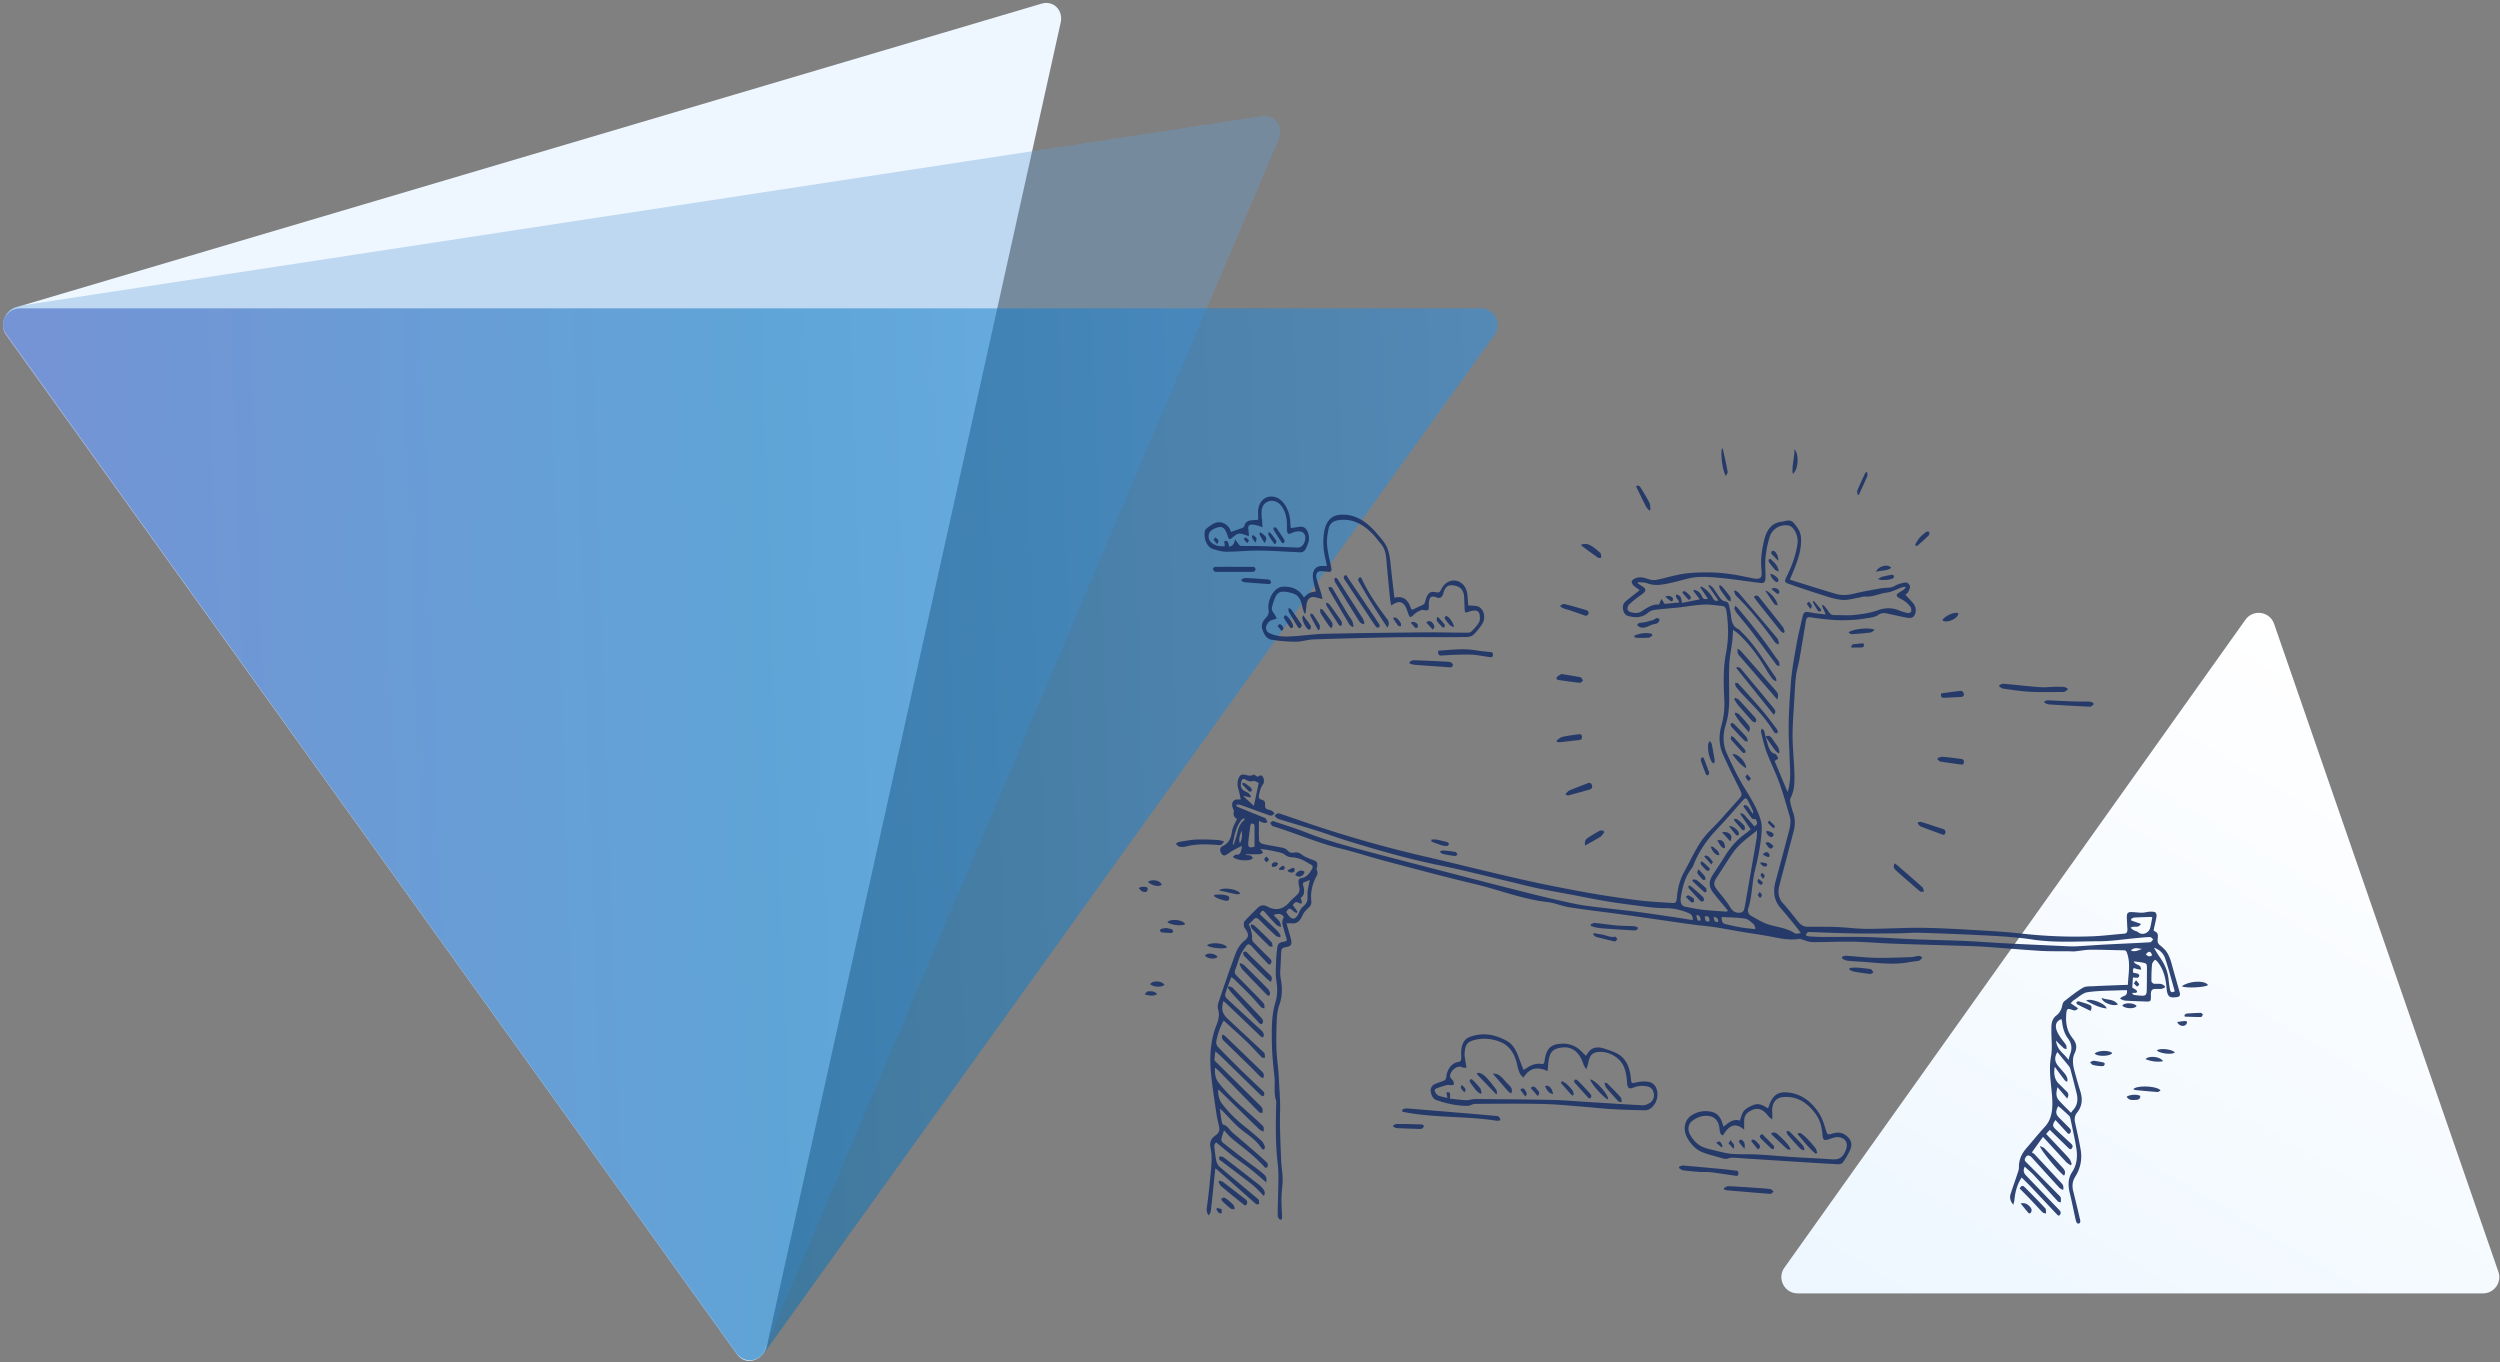 <svg width="701" height="382" fill="none" xmlns="http://www.w3.org/2000/svg"><rect width="100%" height="100%" fill="#808080" stroke="none"/><path d="M215.027 377.442c-.913 4.112-5.955 5.605-8.228 2.436L1.686 93.875c-1.91-2.662-.372-6.764 2.897-7.733L292.091 1.015c3.27-.968 6.098 1.841 5.331 5.296l-82.395 371.131Z" fill="#EEF7FF"/><path d="M214.434 378.359c-1.47 3.462-6.037 4.159-8.124 1.241L1.7 93.405c-2.04-2.855-.169-7.046 3.389-7.59l348.767-53.249c3.558-.543 6.174 2.963 4.736 6.349L214.434 378.359Z" fill="#649ED8" fill-opacity=".35"/><path d="M214.217 379.465c-1.874 2.613-5.758 2.613-7.632 0L1.748 93.908c-2.232-3.11-.01-7.445 3.816-7.445h409.674c3.827 0 6.048 4.334 3.816 7.445L214.217 379.465Z" fill="url(#a)" fill-opacity=".5"/><path d="M700.548 356.612c1.025 2.962-1.174 6.05-4.308 6.05H504.055c-3.705 0-5.862-4.183-3.715-7.201l129.289-181.705c2.148-3.019 6.81-2.35 8.022 1.152l62.897 181.704Z" fill="url(#b)"/><g opacity=".9" fill="#1B3266"><path d="M459.784 165.469c-.639-.467-1.227-.822-1.743-1.304-.25-.233-.505-.704-.5-1.064.003-.268.385-.627.655-.772 1.218-.659 2.434-.505 3.692-.042.801.295 1.703.47 2.515.314 2.591-.499 5.146-1.359 7.746-1.732 2.469-.358 4.977-.385 7.465-.36 2.035.021 4.073.254 6.099.54 1.967.279 3.918.746 5.877 1.13.053.011.107.025.16.031 2.07.256 2.379-.106 2.141-2.679-.258-2.804.144-5.469.793-8.138.778-3.196 2.404-4.86 4.962-5.113.267-.027.53-.106.793-.164.929-.208 1.799-.366 2.614.625 1.002 1.215 1.917 2.413 1.97 4.324.088 3.163-.887 5.92-1.964 8.638-.35.887-.742 1.747-1.195 2.808.937.308 1.801.603 2.669.871 3.382 1.047 6.762 2.106 10.151 3.117 1.668.499 3.335.397 5.028-.01 2.502-.6 5.027-1.053 7.55-1.502 1.023-.182 2.073-.112 3.093-.307.594-.114 1.141-.59 1.732-.787.789-.264 1.601-.542 2.406-.553.368-.004.954.538 1.054.978.101.451-.207 1.132-.452 1.612-.192.374-.563.594-.826.854.732.787 1.444 1.504 2.112 2.283.663.774.98 1.755.676 2.895-.256.968-.965 1.46-2.083 1.277-1.806-.295-3.597-.739-5.395-1.119-.981-.208-1.858-.43-2.902.295-1.034.718-2.367.785-3.585.99a35.706 35.706 0 0 1-4.306.455c-1.557.073-3.121.092-4.675-.027a83.487 83.487 0 0 1-6.486-.747c-.754-.117-1.102.126-1.256 1.053-.594 3.603-1.184 7.207-1.818 10.798-.273 1.541-.762 3.028-.951 4.58-.253 2.073-.332 4.185-.452 6.283-.197 3.443-.5 6.887-.508 10.333-.008 3.24.344 6.48.473 9.725.109 2.758.229 5.535-1.075 8.009-.157.294-.089.876 0 1.279.208.926.45 1.848.76 2.727.639 1.809.581 3.593.089 5.436-1.317 4.924-2.594 9.865-3.906 14.792-.526 1.982-.389 3.664.935 5.137 1.522 1.694 2.956 3.524 4.397 5.335.744.935 1.609 1.292 2.621 1.294 2.742.002 5.484-.027 8.224.077 2.789.106 5.574.515 8.36.511 5.236-.004 10.475-.359 15.711-.291 5.529.075 11.057.432 16.582.748 3.754.214 7.509.472 11.252.885 6.484.719 12.978.978 19.48.748 3.03-.108 6.055-.503 9.084-.744.689-.054.955-.476.899-1.333a111.01 111.01 0 0 1-.157-3.004c-.053-1.381.186-1.734 1.283-1.719.993.012 1.983.184 2.974.176.717-.006 1.43-.241 2.148-.284.525-.032 1.077-.013 1.569.18.195.077.41.725.361 1.049-.167 1.111-.451 2.196-.687 3.29-.055.258-.097.519-.141.762 1.225.74 1.279.81 1.133 2.468-.063.708.094 1.196.554 1.574.452.372.899.756 1.32 1.18 1.034 1.038 1.593 2.478 2.022 4.031.736 2.663 1.494 5.316 2.251 7.968.25.878.076 1.294-.64 1.431-.133.025-.268.033-.402.048-1.969.23-2.414-.262-2.632-2.8-.229-2.675-.909-5.11-2.434-7.041-.229-.291-.705-.721-.813-.623-.344.311-.756.81-.802 1.292-.15 1.537-.179 3.099-.17 4.65 0 .256.412.685.664.727.661.106 1.347-.025 2.01.075.383.058.741.382 1.111.586l-.05.446c-.336.123-.669.318-1.009.351-.587.058-1.183-.017-1.774.021-.827.05-1.136.519-1.11 1.593.047 1.902-.003 1.979-1.436 1.929-1.933-.068-3.867-.128-5.799-.253-.442-.029-.874-.297-1.397-.486.573-1.138 2.13-.357 1.932-2.424-.483 0-1.028-.021-1.572.004-3.168.144-6.354.09-9.493.549-1.345.197-2.603 1.458-3.886 2.272-.297.189-.535.534-.824.829l2.061 1.4c-.617.803-1.125.635-1.645.448-1.376-.496-1.589-.349-1.694 1.531-.118 2.123.197 4.125 1.35 5.778.144.206.276.426.431.617.999 1.238 1.454 2.447.583 4.26-.734 1.531-.465 3.359-.013 5.031.512 1.888 1.034 3.773 1.62 5.626.72 2.27.479 4.258-.904 5.963-.679.839-.803 1.772-.548 2.919.553 2.482 1.11 4.968 1.547 7.485.489 2.81-.138 5.365-1.51 7.562-.817 1.309-.947 2.613-.557 4.148a384.83 384.83 0 0 1 1.762 7.307c.138.59.472 1.448-.195 1.674-.618.212-.821-.658-.967-1.325-.535-2.447-1.024-4.912-1.61-7.34-.512-2.123-.463-4.036.72-5.816 1.258-1.896 1.531-4.204 1.155-6.548-.455-2.829-1.1-5.611-1.675-8.406-.052-.254-.148-.553-.3-.698-.805-.777-1.632-1.516-2.458-2.256-.216-.193-.46-.34-.689-.506-.778 1.605-.692 2.259.407 3.358a786.1 786.1 0 0 1 2.73 2.746c.368.37.657.802.271 1.385-.392.596-.715.127-1.02-.201-1.045-1.13-2.085-2.268-3.127-3.404-.899 1.333-.896 1.703.114 2.666 1.359 1.296 2.744 2.547 4.114 3.824.374.349.838.727.4 1.402-.374.58-.771.187-1.121-.153-1.692-1.648-3.38-3.299-5.105-4.981l-1.026 1.144c1.409 1.487 2.777 2.923 4.138 4.372.827.881 1.667 1.747 2.446 2.696.282.343.404.906.599 1.367a59.9 59.9 0 0 0-.296.37c-.434-.318-.915-.561-1.294-.964-2.046-2.185-4.065-4.412-6.095-6.622-.102-.11-.21-.207-.386-.382l-3.102 4.337c.275.189.54.305.741.519 2.442 2.603 4.877 5.214 7.306 7.835.466.502 1.023.974.704 2.197-.37-.22-.782-.342-1.069-.656-2.566-2.787-5.109-5.608-7.662-8.414-.725-.795-1.359-.812-1.809-.048-.273.463-.331.81.132 1.269 3.082 3.06 6.134 6.173 9.191 9.274.209.212.484.443.553.733.097.403.026.871.028 1.309-.276-.089-.623-.071-.82-.283-2.224-2.399-4.407-4.858-6.638-7.246-.84-.9-1.773-1.652-2.672-2.478-.518 1.053-.245 1.809.358 2.44 2.65 2.767 5.306 5.523 7.959 8.281.418.434.84.862 1.256 1.301.342.361.726.774.371 1.375-.39.66-.75.151-1.081-.2-2.321-2.465-4.635-4.939-6.964-7.392-.889-.937-1.809-1.821-2.75-2.767-1.241 1.861-1.817 3.966-2.03 6.277-.04.432-.19.846-.311 1.357-.814-.906-1.094-2.003-.775-2.987.641-1.973 1.333-3.917 1.985-5.884.165-.499.368-1.041.362-1.56-.031-2.275.816-3.94 2.067-5.386 1.757-2.031 3.458-4.15 5.261-6.113 1.593-1.732 2.048-4.021 2.048-6.482 0-1.886-.252-3.776-.431-5.658-.244-2.554-.408-5.03.071-7.651.395-2.158.079-4.528.085-6.805.002-.691-.03-1.393.055-2.071.134-1.073.596-1.904 1.335-2.469.897-.688 1.47-1.662 1.699-3.006.066-.39.315-.841.581-1.044 1.679-1.286 3.336-2.646 5.103-3.695.826-.49 1.878-.416 2.834-.463 3.245-.165 6.492-.27 9.846-.401.117-3.027.808-5.98-.244-8.907-.179-.498-.341-.76-.802-.766-3.137-.042-6.275-.183-9.412-.16-1.497.01-2.992.32-4.489.463-.451.044-.906-.016-1.358-.023-2.764-.037-5.532.036-8.29-.13-5.041-.302-10.076-.767-15.116-1.118-2.225-.156-4.456-.214-6.684-.287-6.632-.213-13.263-.388-19.894-.629-3.623-.133-7.241-.469-10.864-.532-3.786-.064-7.575.148-11.362.113-.991-.009-1.979-.486-2.967-.752-.18-.048-.364-.196-.534-.166-2.504.432-4.964.014-7.438-.493-2.858-.585-5.743-.951-8.614-1.435-2.55-.428-5.095-.928-7.648-1.313-2.13-.322-4.275-.492-6.408-.781-3.175-.427-6.346-.897-9.517-1.352-3.626-.519-7.249-1.059-10.877-1.555-4.691-.642-9.394-1.18-14.077-1.907-2.093-.326-4.136-1.24-6.229-1.481-6.972-.802-13.653-3.469-20.496-5.089-8.422-1.996-16.804-4.27-25.194-6.486-4.117-1.086-8.192-2.445-12.32-3.444-6.302-1.524-12.358-4.233-18.581-6.133-.207-.063-.444-.106-.6-.268-.204-.208-.339-.526-.504-.796.241-.16.476-.338.726-.471.086-.046.212.016.313.052 3.025 1.036 6.078 1.954 9.067 3.136 5.845 2.314 11.821 3.888 17.795 5.477 7.312 1.946 14.634 3.836 21.954 5.726 7.9 2.042 15.798 4.09 23.705 6.067a299.883 299.883 0 0 0 12.179 2.79c2.274.469 4.579.706 6.872.988 3.42.424 6.846.756 10.262 1.203 3.521.459 7.035.999 10.551 1.516 1.491.22 2.979.474 4.47.704.204.032.41.027.659.042-.05-1.01-.357-1.541-1.081-1.851-2.174-.928-4.34-1.452-6.678-1.443-3.18.012-6.365-.538-9.541-.927a156.448 156.448 0 0 1-7.674-1.134c-3.053-.527-6.097-1.152-9.145-1.73-3.207-.606-6.421-1.15-9.62-1.825-2.747-.58-5.474-1.319-8.213-1.963-6.293-1.483-12.571-3.114-18.891-4.391-8.896-1.799-17.669-4.322-26.416-7.027-2.73-.843-5.429-1.863-8.156-2.72-3.586-1.128-7.189-2.163-10.779-3.282-.393-.123-.732-.536-1.128-.837.556-.92 1.153-.8 1.722-.609 2.821.954 5.634 1.953 8.455 2.902a342.677 342.677 0 0 0 31.994 9.062c8.934 2.069 17.842 4.322 26.78 6.349 5.91 1.34 11.844 2.518 17.786 3.6 4.937.899 9.893 1.638 14.853 2.28 3.307.428 6.635.586 9.956.8.984.064 1.181-.241 1.278-1.475.21-2.662.855-5.107 2.072-7.303 1.588-2.866 2.984-5.944 4.771-8.586 1.444-2.137 3.353-3.751 5.041-5.62 1.935-2.142 3.857-4.3 5.774-6.466.667-.754.604-1.124.013-2.316-1.612-3.265-3.244-6.518-4.741-9.868-1.125-2.515-1.228-5.278-.467-8.011.68-2.438.97-4.856.833-7.492-.227-4.339-.342-8.744.492-13.008.769-3.926.686-7.789.11-11.704-.131-.885-.502-1.362-1.173-1.425-1.712-.162-3.433-.48-5.14-.392-2.461.124-4.912.573-7.37.841-2.084.226-4.175.349-6.257.613-.665.083-1.402.286-1.941.751-1.809 1.564-3.741 1.517-5.728.975-.771-.21-1.25-.945-1.402-1.94-.139-.912.181-1.66.747-2.148.981-.843 2.006-1.601 3.01-2.397.292-.23.579-.467.937-.758l.007.004Zm35.279 41.079c.09.324.173.653.271.972.504 1.643.775 3.533 2.494 3.893.096.02.204.118.264.222.197.347.373.712.557 1.07-.287.18-.575.359-.862.544-.043.027-.076.081-.161.174 1.205 2.898 2.417 5.808 3.629 8.718.664-2.277.812-4.483.68-6.74-.126-2.138-.146-4.283-.268-6.42-.338-5.922.059-11.817.513-17.688.274-3.544.944-7.046 1.549-10.533.425-2.451 1.035-4.848 1.574-7.265.439-1.965.673-2.081 2.24-1.778 1.418.274 2.856.386 4.408.588l-1.082-2.484c.08-.081.161-.162.24-.244.2.181.421.333.596.547.406.502.813 1.011 1.179 1.562.4.602.868.814 1.485.801 1.882-.043 3.773.146 5.642-.06 2.178-.239 4.393-.536 6.486-1.292 2.03-.735 3.932-.791 5.909-.012.817.322 1.65.606 2.492.783.313.066.823-.098.967-.384.145-.289.071-1.01-.126-1.284a7.455 7.455 0 0 0-1.551-1.579c-.62-.469-1.327-.745-1.966-1.175-.497-.335-.495-.796.007-1.145.494-.344 1.021-.61 1.515-.955.21-.147.371-.409.722-.808-.427 0-.585-.033-.733.004-1.564.403-2.979 1.379-4.628 1.573-2.063.238-4.048 1.32-6.183 1.115-.521-.05-1.057.201-1.588.286-1.56.254-3.132.769-4.68.665-1.772-.118-3.539-.698-5.279-1.24a285.621 285.621 0 0 1-9.863-3.29c-1.162-.409-1.186-.689-.539-2.027.085-.177.171-.351.255-.528 1.301-2.683 2.324-5.522 2.797-8.646.316-2.096-.92-4.773-2.441-5.112a4.657 4.657 0 0 0-5.411 3.315 29.021 29.021 0 0 0-1.116 5.571c-.179 1.761-.007 3.578-.004 5.373.002 1.485-.288 1.954-1.416 1.826-3.441-.397-6.87-.97-10.314-1.315-2.534-.256-5.093-.511-7.619-.303-2.304.189-4.574 1.044-6.868 1.53-2.319.491-4.632 1.091-6.996.165-.799-.314-1.696-.208-2.548-.293-.02.12-.041.239-.06.359.513.326 1.031.633 1.536.978.748.511.798 1.057.099 1.683-.57.509-1.217.874-1.811 1.343-.799.632-1.61 1.251-2.35 1.988-.24.239-.385.848-.351 1.257.022.274.409.625.679.718 1.136.391 2.322.503 3.381-.222 1.556-1.065 3.108-2.015 4.791-1.815l.638-1.618.928 1.408 4.097-.39c-.227-.877-1.099-1.193-.915-2.246 1.206.281 1.39.542 1.677 2.372l5.019-1.009-1.853-2.366c.068-.1.136-.197.203-.297.917.16 1.742.7 2.181 1.749.434 1.036 1.032.904 1.749.769-.721-1.058-1.443-2.113-2.164-3.17l.223-.301c1.326.7 2.499 1.826 3.314 3.286.473.849.807.833 1.54.662l-2.779-4.085.184-.306c.365.279.796.474 1.083.85.732.959 1.363 2.052 2.114 2.987.331.413.836.745 1.288.808.614.085.949.419 1.094 1.121.208.997.447 1.996.555 3.014.176 1.668.62 2.989 1.977 3.585.413.181.747.66 1.113 1.009 3.639 3.486 6.312 8.173 9.33 12.431.176.249.226.648.334.979l-.158.245c-.305-.185-.678-.283-.901-.572-.605-.783-1.192-1.601-1.704-2.486-2.266-3.907-4.864-7.379-7.935-10.246-.45-.421-.962-.735-1.49-1.132-.087 1.29-.113 2.327-.235 3.342-.258 2.142-.726 4.262-.818 6.412-.139 3.205-.031 6.428-.025 9.644.005 2.504-.25 4.939-.979 7.294-.838 2.7-.839 5.463.311 7.982 1.411 3.091 2.865 6.181 4.559 9.014 1.837 3.072 3.835 5.98 4.926 9.652.256.862.355 1.882.301 2.806-.222 3.87-.962 7.6-1.889 11.291-.872 3.468-.751 7.24-1.874 10.661-.276.839.045 1.683.723 2.065 1.441.81 2.869 1.717 4.372 2.278 2.609.974 5.406.995 7.901 2.646.465.308 1.178-.008 1.775-.037-1.916-2.542-3.796-4.806-5.718-7.01-1.804-2.069-2.198-4.526-1.423-7.405 1.264-4.689 2.509-9.388 3.758-14.084.372-1.393.638-2.839.222-4.26-.935-3.19-1.835-6.409-2.952-9.496-1.062-2.935-2.456-5.67-3.56-8.584-.662-1.747-1.067-3.66-1.536-5.519-.07-.276.142-.673.222-1.013.212.211.504.367.615.644.205.513.304 1.098.447 1.653l-.008-.013Zm-3.529 21.674c0-.276.076-.604-.013-.818a28.867 28.867 0 0 0-1.035-2.206c-.902-1.747-.982-1.718-2.222-.301-2.148 2.455-4.281 4.935-6.505 7.271-2.776 2.916-5.234 6.144-6.868 10.304-.168.426-.383.848-.646 1.178-1.688 2.127-2.413 4.858-2.906 7.712-.294 1.701.117 2.652 1.179 2.873 1.614.334 3.233.664 4.86.851 2.215.256 4.441.384 6.663.538.173.013.357-.203.476-.278-1.451-1.764-2.865-3.407-4.207-5.141-1.167-1.508-1.196-3.074-.154-4.721 1.137-1.797 2.353-3.51 3.457-5.336 1.575-2.604 3.457-4.713 5.694-6.314.534-.382 1.041-.827 1.588-1.265l-3.015-4.443c1.107-.222 1.554.819 2.179 1.448.663.667 1.26 1.442 1.88 2.164.921-.749.926-.776.405-2.01-.418-.096-.901-.017-1.117-.287-.842-1.063-1.602-2.239-2.392-3.373l.249-.316c1.249-.016 1.562 1.485 2.45 2.472v-.002Zm1.146 4.623c-2.344 1.953-4.705 3.455-6.501 5.914-1.633 2.235-3.076 4.698-4.636 7.022-1.161 1.728-1.172 2.299.072 3.907 1.174 1.516 2.468 2.918 3.468 4.605.735 1.236 1.513 1.686 2.637 1.645.783-.027 1.282-.382 1.45-1.398.061-.37.15-.733.214-1.103 1.064-6.117 2.134-12.234 3.178-18.357.109-.648.074-1.335.118-2.237v.002Zm13.715 29.486c.313.081.617.216.925.232 1.314.075 2.629.154 3.944.16 4.084.019 8.169-.081 12.252.027 4.456.119 8.908.453 13.364.632 4.643.187 9.287.255 13.93.455 3.755.162 7.506.465 11.261.658 5.418.28 10.838.523 16.258.773 1.231.056 2.465.141 3.693.085 2.758-.127 5.513-.36 8.271-.505 4.206-.22 8.415-.388 12.618-.638.297-.016.575-.531.862-.814-.3-.226-.6-.65-.897-.646-1.18.015-2.358.156-3.536.262-3.587.32-7.175.897-10.764.914-6.25.029-12.505.465-18.754-.49-4.073-.623-8.187-.875-12.289-1.101-6.358-.351-12.721-.578-19.085-.781-2.086-.067-4.176.133-6.264.154-3.944.037-7.89.091-11.833.029-4.321-.067-8.643-.252-12.963-.401-.534-.019-.883.193-.99.997l-.003-.002Zm69.771 36.809c-.407 2.033.018 3.657 1.109 4.716.75.727 1.481 1.488 2.233 2.213.513.494.642 1.044.128 1.958l-2.716-3.178c-.454 1.639-.415 2.75.345 3.623 1.093 1.256 2.287 2.365 3.455 3.555.22-.303.347-.533.512-.702 1.225-1.258 1.52-2.878 1.066-4.735a347.943 347.943 0 0 0-1.801-6.962c-.074-.277-.253-.528-.421-.738-.636-.795-1.288-1.568-1.93-2.351-.419-.513-.836-1.032-1.262-1.558-.865 1.479-.795 2.636.195 3.866.657.816 1.372 1.553 2.023 2.378.254.324.455.76.585 1.192.081.266-.016.621-.032.937-.236-.146-.526-.224-.7-.449-.919-1.196-1.808-2.43-2.791-3.765h.002Zm21.954-26.403c.486.103.941.155 1.373.315.162.061.404.42.373.547-.056.23-.279.527-.453.548-.413.054-.838-.035-1.345-.073l-.177 2.873c.418.249.786.438 1.128.687.11.079.224.341.198.476-.024.127-.224.259-.356.278-.297.042-.601.013-.901.013l-.048.276c.187.11.369.289.565.316.718.097 1.439.182 2.161.203 1.021.029 1.283-.282 1.312-1.62.042-1.898.043-3.801.051-5.699.008-1.691.005-1.716-1.302-1.984-.742-.151-1.496-.208-2.388-.324.482 1.296 1.939.513 2.068 2.324-.477-.072-.91-.062-1.304-.216-.923-.363-1.015-.299-.955 1.062v-.002Zm-18.113 24.49c.184-.671.273-1.143.437-1.566.651-1.687.462-3.095-.584-4.483-.902-1.196-1.423-2.733-1.619-4.42-.038-.342-.143-.672-.216-1.003-1.37.49-1.854 1.548-1.37 3.06.237.739.658 1.404 1.065 2.025.5.762 1.107 1.41 1.596 2.183.17.268.124.764.176 1.157-.282-.09-.612-.088-.836-.285-.691-.608-1.341-1.294-2.166-2.108.372 2.877 2.329 3.579 3.517 5.438v.002Zm-97.275-39.975c.087 1.359.274 1.675 1.233 1.899 1.369.32 2.739.646 4.118.88 1.319.225 2.65.337 3.975.497.062-.091.123-.181.183-.272-.209-.42-.343-.991-.638-1.23-.716-.583-1.481-1.327-2.277-1.445-2.117-.312-4.26-.326-6.394-.451-.068-.004-.139.081-.202.122h.002Zm120.772-.012c-.184-.079-.26-.139-.334-.137-1.572.05-3.144.091-4.716.181-.294.016-.581.228-.871.351l.009.467 2.728.949c-.783 1.431-1.877.368-2.918 1.099.397.311.636.554.907.698.418.22.913.264 1.276.575 1.067.918 2.904.301 3.322-1.242.253-.935.393-1.919.597-2.941Zm6.221 20.789c.005-.094.037-.206.013-.293-.862-3.008-1.635-6.065-2.631-8.998-.556-1.636-1.781-2.527-3.137-2.997.533.974 1.099 1.89 1.706 2.758 1.191 1.702 2.087 3.587 2.359 5.897.108.92.221 1.842.37 2.752.174 1.066.452 1.234 1.32.881Zm-12.229-11.519c1.105.513 2.114-.061 3.138-.449-1.063-.046-2.157-.577-3.138.449Zm-118.135-8.188c-.07-1.34-.297-1.551-1.372-1.321.174 1.344.339 1.514 1.372 1.321Zm124.096 9.502c-.462-1.188-.907-1.246-1.775-.222.569.553 1.129.796 1.775.222Zm-127.776-11.213c.159 1.487.383 1.742 1.208 1.433-.129-1.079-.531-1.557-1.208-1.433Zm6.08 1.94c.029-.966-.123-1.153-1.208-1.504-.011 1.123.351 1.572 1.208 1.504Z"/><path d="M343.045 280.687c-.65 2.257-.35 3.501 1.167 4.943 1.772 1.682 3.565 3.327 5.348 4.991 1.588 1.479 3.174 2.96 4.762 4.441.087.081.231.147.249.249.072.419.106.851.153 1.279-.31-.027-.712.096-.915-.108-1.356-1.358-2.629-2.858-4.006-4.177-2.17-2.081-4.4-4.058-6.676-6.143-1.036 1.888-1.741 3.846-2.103 5.977-.071.416.207 1.118.494 1.415a337.243 337.243 0 0 0 6.714 6.76c1.922 1.882 3.882 3.698 5.824 5.548.15.143.344.299.394.501.066.261.075.623-.021.845-.057.131-.391.158-.564.085-.247-.104-.472-.32-.684-.527-3.787-3.695-7.57-7.401-11.358-11.094-.293-.286-.619-.517-1.044-.868-.1.875-.211 1.601-.245 2.335-.008.187.213.432.369.585 4.09 4.04 8.186 8.068 12.273 12.107.297.293.628.605.798 1.008.135.322.046.799.056 1.208-.308-.039-.708.067-.913-.143-3.773-3.826-7.522-7.691-11.281-11.54-.331-.338-.694-.625-1.155-1.036-.078 1.747.069 3.063 1.058 4.318 3.57 4.526 7.868 7.783 11.86 11.569.825.783.83.775.707 2.116-.457-.249-.912-.373-1.251-.702-3.732-3.618-7.447-7.265-11.167-10.904-.079-.077-.175-.127-.347-.251.039 1.576.248 2.881 1.11 4.013 2.011 2.639 4.307 4.768 6.746 6.687a77.414 77.414 0 0 1 4.418 3.791c.38.349.63.98.851 1.541.071.179-.082.679-.236.783-.15.102-.519-.023-.637-.212-1.917-3.059-4.843-4.289-7.165-6.607-1.272-1.269-2.508-2.594-3.764-3.888-.2-.205-.421-.376-.837-.741.209 1.433.353 2.577.555 3.705.055.308.253.771.432.808 1.183.253 1.793 1.556 2.692 2.318a901.233 901.233 0 0 1 6.363 5.442c1.004.866 1.988 1.769 2.973 2.673.169.156.382.363.421.59.05.291.023.729-.121.907-.129.16-.554.198-.684.048-2.802-3.169-6.058-5.469-9.175-8.038-.784-.646-1.462-1.506-2.274-2.357-.264.849-.587 1.68-.756 2.559-.05.259.271.776.519.972a488.493 488.493 0 0 0 6.555 5.07c1.498 1.144 3.055 2.174 4.5 3.418 1.162 1.002 1.16 1.23 1.05 2.603-1.586-1.342-3.053-2.65-4.573-3.849-1.578-1.242-3.225-2.341-4.811-3.568-1.554-1.205-3.069-2.495-4.667-3.801-.416.268-.608.816-.507 1.547.168 1.224.276 2.468.543 3.656.132.594.472 1.246.868 1.585 3.376 2.885 6.786 5.703 10.184 8.549.293.245.644.461.822.812.148.291.081.762.11 1.155-.28.002-.635.149-.827-.017-1.985-1.711-3.939-3.479-5.908-5.224-1.659-1.468-3.324-2.928-4.988-4.388-.149-.131-.315-.231-.554-.405-.148 1.478-.282 2.862-.427 4.245-.271 2.598-.533 5.199-.841 7.791-.045.38-.326.714-.541 1.155-.813-.875-.614-1.936-.492-2.788.465-3.225.757-6.47 1.062-9.722.21-2.241.36-4.329-.108-6.505-.3-1.398.116-2.437 1.125-3.197 1.575-1.186 1.581-1.608 1.023-3.874-.41-1.663-.631-3.41-.883-5.134-.368-2.503-.737-5.01-1.018-7.531-.563-5.045-.417-9.997 1.443-14.651.569-1.427.919-2.829.424-4.456-.155-.511-.058-1.269.119-1.807 1.001-3.045 2.052-6.065 3.102-9.08a217.607 217.607 0 0 1 1.672-4.591c.583-1.559 1.422-2.824 2.574-3.757 1.139-.92 1.204-1.666.342-3.028-.203-.322-.495-.636-.552-1.001-.066-.426-.047-1.103.16-1.332 1.202-1.323 2.458-2.567 3.723-3.792.812-.787 1.707-.893 2.66-.372 2.288 1.252 4.381.93 6.269-1.265.596-.692 1.28-1.259 1.933-1.865.669-.621 1.07-1.35.735-2.468-.076-.253-.092-.538-.134-.808-.158-1.021.047-1.462.844-1.572 1.325-.185 2.169-1.236 2.9-2.523.353-.624.168-.991-.336-1.259-.931-.497-1.828-1.136-2.787-1.506-.878-.339-1.817-.482-2.737-.557-.663-.054-1.184-.272-1.772-.72-.676-.515-1.551-.64-2.354-.831-1.49-.355-2.991-.638-4.6-.731.097.058.215.089.288.18.209.26.403.543.602.817-.32.155-.638.432-.962.444-1.362.05-2.728.021-4.001.021.499.573 1.657-.197 2.035 1.13-.684.932-4.691.696-5.58-.455.39-.228.753-.642 1.073-.59.987.158 1.158-.692 1.359-1.566.045-.195.054-.405.116-.891-.954.492-1.813.904-2.647 1.379-.611.349-1.181.823-1.793 1.174-.652.374-1.265 0-1.555-.891-.293-.904.082-1.34.692-1.637 1.451-.704 2.243-1.969 2.521-4.029.164-1.224.897-2.321 1.397-3.529-.692-.42-1.149-.985-.858-2.094.056-.216-.155-.559-.262-.831-.552-1.404-.06-2.473 1.175-2.536.263-.012.528 0 1.001 0-.212-.984-.338-1.848-.586-2.646-.302-.97-.434-1.898-.145-2.908.327-1.144.835-1.57 1.794-1.398.81.146 1.588.522 2.442.019.26-.154.745.326 1.265.586.518-.453 1.231-.717 1.643.442.15.424.119 1.251-.105 1.543-.681.892-.949 1.959-1.194 3.099-.167.775.058 1.076.59 1.267 1.148.414 1.125.428 1.122 1.974 0 .234.236.589.424.681.447.216.946.255 1.395.467.29.137.531.451.819.706-.513.848-1.063.758-1.62.557-2.654-.958-5.304-1.938-7.961-2.879-.342-.12-.723-.062-1.086-.087l-.047.299c.112.116.21.289.338.341 2.498 1.024 4.998 2.035 7.497 3.049.128.052.302.058.373.172.215.347.389.733.578 1.105-.328.067-.665.235-.98.179-.44-.079-.863-.324-1.462-.567 0 1.921-.055 3.726.047 5.516.021.355.62.854.999.941 1.817.411 3.655.677 5.479 1.055.489.102 1.06.27 1.401.677.637.761 1.326.837 2.088.684.786-.158 1.438.114 2.12.656.643.511 1.413.762 2.137 1.095.428.195.88.299 1.311.486.653.284.971.806.718 1.746-.084.314-.165.783-.047 1.004.452.845.019 1.373-.295 2.002-1.019 2.037-1.532 4.243-1.264 6.69.085.783-.203 1.242-.689 1.707-.647.619-1.362 1.298-1.737 2.173-.69 1.618-1.594 2.447-3.032 2.305-.447-.043-.897-.006-1.499-.006l1.112 3.909c.553 1.942.31 2.47-1.274 2.762-1.186.219-1.303.441-1.349 1.98-.051 1.69-.188 3.377-.243 5.068a8.81 8.81 0 0 0 .159 1.834c.446 2.457.451 4.92-.376 7.207-.661 1.832-.753 3.72-.805 5.639-.063 2.387-.126 4.783-.019 7.162.113 2.509.515 4.999.629 7.508.149 3.255.468 6.48.373 9.779-.129 4.444.129 8.91.286 13.363.064 1.845.403 3.676.427 5.517.021 1.68-.284 3.364-.319 5.053-.036 1.68.072 3.369.148 5.051.026.578.105 1.288-.458 1.269-.273-.008-.762-.756-.76-1.165.026-3.56.176-7.12.211-10.682.015-1.47-.093-2.955-.255-4.411-.603-5.44-.489-10.903-.381-16.365.005-.206.083-.447.025-.609-.791-2.206-.251-4.571-.498-6.846-.329-3.04-.676-6.104-.716-9.163-.053-3.911-.189-7.876.967-11.65.623-2.038.621-4.082.263-6.277-.301-1.842-.076-3.834-.037-5.758.017-.893.132-1.786.224-2.677.179-1.753.418-2.056 1.793-2.332 1.123-.227 1.113-.221.673-1.598-.234-.733-.412-1.495-.646-2.228-.344-1.076-.537-2.129.134-3.076-.626-.972-1.276-1.112-2.84-.665.528 1.192 2.045 1.398 1.982 3.45-.509-.256-.978-.351-1.303-.681a64.875 64.875 0 0 1-3-3.297c-.736-.857-.916-.864-1.63.306.417.407.831.82 1.254 1.221 1.277 1.209 2.568 2.393 3.823 3.637.331.328.549.841.819 1.269l-.18.424c-.41-.15-.892-.173-1.218-.472a131.803 131.803 0 0 1-4.577-4.416c-.661-.668-1.208-.737-1.825.05-.339.434-.754.771-1.209 1.226.183.359.418.666.51 1.034.207.831.483 1.697.462 2.538-.018.692.1 1.116.482 1.5 1.464 1.464 2.923 2.933 4.393 4.386.379.374.802.73.415 1.413-.431.762-.82.151-1.144-.189a191.023 191.023 0 0 1-4.209-4.522c-.605-.677-1.138-.874-1.701-.008-.51.783-1.101 1.514-1.482 2.395-.558 1.292-.916 2.723-1.445 4.037-.322.798-.162 1.238.337 1.739a950.381 950.381 0 0 1 6.896 7.004c.313.319.645.664.847 1.092.137.291.061.746.082 1.128-.31-.104-.691-.092-.917-.328-.934-.979-1.791-2.079-2.73-3.049-1.614-1.666-3.263-3.27-4.908-4.885-.206-.204-.464-.318-.76-.514-.477 1.292-.955 2.524-1.391 3.779-.495 1.422-.442 1.667.546 2.583 2.635 2.447 5.278 4.877 7.917 7.316.589.544 1.213 1.038 1.744 1.663.213.252.396.916.286 1.184-.266.644-.65.27-.996-.06-3.1-2.978-6.205-5.944-9.313-8.91-.297-.283-.615-.528-.989-.846v-.016Zm24.234-33.941c-.603.241-1.052.459-1.515.596-.442.133-.484.443-.352.914.395 1.402.504 2.719-.747 3.527.092.179.156.257.177.351.089.397.165.797.244 1.196-.311-.039-.666.029-.925-.141-.766-.505-1.241-.058-1.673.582.47.658.897 1.26 1.325 1.863-.078.133-.153.268-.231.401-.352-.21-.754-.339-1.047-.644-.825-.858-1.266-.804-1.884.386.21.295.42.604.641.901.994 1.334 2.003 1.168 2.782-.442.241-.496.452-1.041.765-1.45.521-.681 1.33-1.14 1.619-1.931.303-.833.077-1.961.197-2.937.122-1.003.382-1.98.624-3.174v.002Zm-15.691-20.78 1.361-6.45c-.562-.207-1.114-.66-1.556-.523-.838.26-1.517-.01-2.23-.442-.452-.275-.823-.158-1.057.475-.412 1.111-.155 2.152.699 2.678.409.251.858.4 1.252.685.266.191.466.534.697.81l-.165.436-1.838-.471-.042.162c.922.845 1.845 1.69 2.879 2.64Zm.186 11.415v-5.436c0-.511-.026-.947-.57-1.001-.578-.058-.589.482-.652.922a129.168 129.168 0 0 0-.519 4.179c-.149 1.39.142 1.72 1.242 1.498.131-.027.257-.083.499-.164v.002Zm-6.113-.652c.085.05.173.097.258.147.355-1.153.78-2.278 1.049-3.464.307-1.344.781-2.478 1.699-3.267.139-.121.25-.295.375-.445l-.104-.249c-.267.135-.598.181-.792.415-1.539 1.863-2.022 4.362-2.485 6.863Zm2.559-3.82c-.71 1.304-.931 2.848-.542 3.471.468-.555.663-1.728.542-3.471Zm63.477-63.145c.827.06 1.582.049 2.323.182 1.964.349 2.829 3.139 1.546 5.085-.709 1.076-1.503 2.102-2.384 2.928-.492.464-1.239.646-1.875.659-3.333.06-6.665.019-9.998.029-3.869.012-7.739-.008-11.609.073-7.117.147-14.234.324-21.349.571-1.683.058-3.358.637-5.038.635-2.3 0-4.614-.182-6.893-.569-1.217-.205-2.037-1.499-2.487-2.982-.334-1.103.092-2.007.693-2.775.266-.341.622-.592.824-.981.189-.367.379-.911.307-1.294-.58-3.061 1.489-6.698 3.934-6.814 2.327-.11 4.435.509 5.91 3.005.553-.45 1.026-.976 1.575-1.244.557-.272 1.189-.289 1.793-.419-.261-1.13-.554-2.196-.752-3.286-.421-2.32.492-3.812 2.322-3.864.452-.012.905 0 1.52 0-.127-.65-.205-1.167-.329-1.667-.671-2.678-.9-5.382-.381-8.153.515-2.745 1.972-4.27 4.149-4.507 4.12-.444 7.485 1.622 10.45 5.07.836.972 1.704 1.921 2.422 3.026 1.246 1.92 1.407 4.337 1.656 6.707.292 2.796.642 5.581.974 8.439 2.176-.598 3.72.26 4.585 2.856.175.523.446.538.851.322.879-.472 1.796-.823 2.679-1.284.201-.106.395-.428.472-.706.746-2.667 1.266-3.105 3.389-2.69.552.108.849-.207 1.104-.764 1.253-2.723 4.172-3.419 6.139-1.458.762.76 1.146 1.807 1.256 3.022.084.922.145 1.849.222 2.85v-.002Zm-21.647-.007c-.116-.793-.244-1.462-.31-2.139-.348-3.595-.7-7.191-1.01-10.79-.141-1.628-.473-3.105-1.449-4.25-.835-.976-1.606-2.048-2.486-2.949-2.701-2.771-5.746-4.258-9.255-3.803-1.336.172-2.64.619-3.024 2.515-.3 1.477-.529 3.085-.395 4.574.184 2.06.726 4.069 1.137 6.092.223 1.096.052 1.4-.827 1.329-.722-.058-1.445-.187-2.166-.164-.96.031-1.42.856-1.102 2.031.395 1.458.894 2.871 1.336 4.31.121.395.195.814.348 1.466-.773-.193-1.366-.349-1.962-.49-1.578-.378-2.474.536-2.593 2.599-.036.619-.139 1.229-.21 1.844l-.355.062c-.229-.77-.52-1.52-.675-2.316-.324-1.651-1.057-2.779-2.341-3.219a10.383 10.383 0 0 0-2.05-.49c-2.001-.26-2.742.322-3.545 2.692-.128.378-.215.781-.347 1.154-.286.808-.102 1.446.348 2.059.315.428.562.937.925 1.555-.586.179-.993.331-1.406.422-.682.148-1.591 1.232-1.626 2.048-.05 1.147.582 1.481 1.286 1.784 2.325 1.001 4.712.846 7.097.671 2.786-.203 5.568-.594 8.355-.652 9.211-.193 18.425-.301 27.638-.386 3.975-.038 7.951.07 11.926.085.418 0 .934-.011 1.236-.303.787-.769 1.575-1.602 2.17-2.601.293-.49.284-1.435.18-2.114-.126-.817-.723-1.224-1.358-1.193a6.683 6.683 0 0 0-1.886.399c-.789.283-.906.237-.959-.774a227.805 227.805 0 0 1-.148-3.311c-.052-1.425-.594-2.447-1.606-2.95-.562-.278-1.193-.405-1.798-.446-1.263-.085-2.004.631-2.404 2.174-.309 1.194-.935 1.607-1.877 1.24-1.617-.631-2.234-.06-2.208 2.046l.003.208c.005 1.29-.159 1.466-1.132 1.323-.368-.054-.777-.129-1.109.017-.647.284-1.32.6-1.862 1.113-1.179 1.115-1.233 1.136-1.843-.634-.163-.471-.334-.945-.551-1.377-.627-1.248-1.625-1.678-2.733-1.186-.428.189-.84.439-1.38.725h.003Zm37.143 130.254 1.278-.785c1.188-.725 2.434-1.122 3.746-.881.569.104.781-.168.871-.823.47-3.393 1.63-4.59 4.341-4.839 2.427-.224 4.569.482 6.422 2.551.259.29.564.515.915.828 1.326-2.721 3.285-2.64 5.335-1.958 1.213.403 2.448.799 3.586 1.449 2.169 1.243 3.258 3.59 3.582 6.551.2 1.832.158 1.691 1.598 1.384 1.189-.254 2.464-.347 3.642-.079 2.15.49 2.925 3.62 1.592 5.93-.719 1.246-1.701 1.996-2.876 1.983a210.38 210.38 0 0 1-9.493-.336c-2.491-.142-4.977-.447-7.468-.638-3.859-.295-7.716-.706-11.578-.789-6.339-.137-12.679-.073-19.02-.033-.729.004-1.457.55-2.187.554-2.962.015-5.862-.638-8.72-1.62-.874-.301-1.329-1.153-1.55-2.189-.222-1.039.249-1.923 1.204-2.331.864-.367 1.756-.616 2.613-1.009.223-.102.491-.528.505-.822.097-1.947 1.404-3.874 2.936-4.223 1.3-.295 1.292-.295 1.257-1.982-.013-.585-.034-1.188.056-1.757.27-1.697.928-2.874 2.347-3.398 3.605-1.333 7.06-.729 10.418 1.136 1.593.885 2.607 2.588 3.305 4.62.401 1.161.872 2.282 1.343 3.506Zm-15.986-.628c-.359 0-.567.03-.768-.008-.265-.05-.52-.164-.783-.228-1.01-.247-2.301.554-2.882 1.8-.538 1.153.31 1.564.727 2.202.018.027.046.05.051.079.048.28.169.594.109.833-.034.137-.36.206-.557.214-.5.023-1.016-.106-1.5.01-.944.227-1.876.559-2.804.891-.5.179-.653.646-.311 1.178.229.357.536.739.865.862.784.291 1.601.434 2.503.662-.106-.627-.189-1.105-.269-1.586 1.023-.113 1.15.126.945 1.759 1.524.158 3.044.386 4.566.442.874.031 1.754-.33 2.632-.324 7.173.052 14.348.106 21.521.252 3.058.062 6.115.334 9.172.523 5.415.334 10.83.71 16.246.982.674.034 1.407-.346 2.038-.737.803-.498 1.167-1.539 1.023-2.482-.168-1.101-.707-1.765-1.549-1.992-1.304-.351-2.598-.338-3.894.154-1.692.642-1.963.372-2.108-1.907-.005-.068 0-.139-.006-.208-.231-2.428-.886-4.571-2.562-5.95-1.6-1.319-3.371-1.955-5.27-1.838-1.903.116-2.616.951-3.044 3.317-.079.438-.276.841-.518 1.551-.35-.604-.624-.926-.753-1.327-1.075-3.35-3.057-5.072-5.854-4.792-2.85.287-3.829 1.209-4.108 5.122-.033.463-.068.927-.109 1.483-2.622-1.148-4.968-1.13-6.766 1.838-.981-.814-1.319-1.462-1.809-3.699-.707-3.219-2.29-5.348-4.759-6.326-2.455-.974-4.963-1.122-7.479-.437-1.799.491-2.369 1.402-2.469 3.779-.016.375.02.762.074 1.132.13.872.283 1.74.456 2.781l.003-.005Zm72.1 16.54c1.484-1.261 2.9-2.322 4.52-1.687.415-1.005.637-2.205 1.228-2.816.78-.804 1.816-1.29 2.8-1.651 1.389-.509 2.671.251 3.889 1.022.052-.069.079-.09.087-.121 1.061-3.539 2.603-4.677 5.637-4.326 3.535.407 6.418 2.407 8.639 5.888.744 1.167 1.259 2.636 1.695 4.061.597 1.956.521 1.996 2.143 1.52 1.417-.415 2.758-.301 3.991.821 1.257 1.142 1.533 2.428.718 4.085-.557 1.132-1.18 2.237-1.9 3.201-.295.396-.923.561-1.391.536-4.343-.227-8.684-.513-13.025-.788-5.253-.332-10.506-.654-15.757-1.03-.72-.052-1.37-.068-2.09.216-.586.231-1.317-.029-1.964-.203-1.647-.445-3.302-.881-4.922-1.469-1.923-.698-3.452-2.189-4.581-4.322-1.193-2.249-.643-4.887 1.25-6.094 1.846-1.178 3.777-1.466 5.792-.974 1.348.328 2.276 1.302 2.81 2.918.124.376.263.744.431 1.211v.002Zm-.171 2.432c-.798-.168-.909-.968-.978-1.821-.15-1.868-1.104-3.174-2.532-3.519-1.769-.426-3.415.081-4.961 1.155-1.302.906-1.588 2.573-.71 4.102.986 1.716 2.29 2.914 3.889 3.496.899.328 1.822.554 2.743.766 1.634.372 3.264.866 4.91 1.001 2.43.2 4.877.058 7.312.191 3.511.194 7.018.524 10.528.754 3.216.21 6.438.32 9.654.559 1.727.129 3.318.293 4.388-2.1.855-1.913.573-3.286-1.098-3.913-1.3-.488-2.491.131-3.706.497-1.167.351-1.437.13-1.559-1.413-.167-2.077-.675-3.996-1.774-5.556-2.514-3.57-5.622-5.332-9.4-4.918-2.106.23-3.155 1.927-2.895 4.611.043.446.006.907.006 1.674-.52-.436-.894-.638-1.146-.983-1.615-2.216-3.374-2.581-5.506-1.138-.854.578-1.265 1.44-1.239 2.671.012.673.003 1.346.003 2.306-2.539-2.243-4.37-1.109-5.928 1.578h-.001Z"/><path d="M345.16 149.147c1.106-.382 2.139-.722 3.163-1.107.214-.081.502-.276.565-.504.405-1.488 1.37-1.583 2.353-1.67.501-.044.999-.077 1.535-.117 0-.61.027-1.092-.005-1.57-.219-3.275 1.812-5.396 4.548-4.868 2.387.461 4.383 3.703 4.473 7.07.015.567.092 1.132.141 1.703.886-.135 1.654-.249 2.422-.37 1.002-.158 1.796.231 2.304 1.41.528 1.224.504 2.441-.027 3.644-.237.535-.437 1.14-.775 1.547-.269.324-.724.567-1.092.555-3.891-.142-7.78-.447-11.671-.491-3.084-.033-6.171.331-9.257.322-1.291-.002-2.606-.386-3.863-.82-1.519-.524-2.471-2.769-2.153-4.757.047-.29.156-.664.331-.801 1.534-1.215 3.072-2.491 5.014-1.581.892.418 1.609 1.091 1.994 2.407v-.002Zm8.851-1.279c-.536-.214-.807-.359-1.09-.426-.624-.147-1.255-.365-1.881-.351-.959.023-1.161.484-.959 1.67.085.503.076 1.034.113 1.608-2.676-1.037-2.95-1.016-4.503.265-.981.811-1.107.759-1.546-.645-.49-1.571-1.191-2.366-2.241-2.204-.749.114-1.52.436-2.185.899-1.028.715-1.125 2.453-.179 3.336 1.137 1.063 2.486 1.223 3.908 1.142l-.176-1.393c.956-.225 1.09-.067 1.353 1.499.964-.08 1.521-.772 1.673-2.075.349.486.567.821.81 1.118.231.282.484.741.735.752 1.794.068 3.59 0 5.385.051 3.14.094 6.279.246 9.42.37.456.019.913.048 1.368.04 1.044-.017 1.932-1.201 1.993-2.638.047-1.097-.558-1.845-1.74-1.892a4.201 4.201 0 0 0-1.954.417c-1.16.559-1.423.384-1.457-1.277-.008-.416.003-.831-.005-1.246-.031-1.631-.392-3.124-1.151-4.443-1.036-1.803-2.909-2.505-4.444-1.666-1.359.742-1.756 2.112-1.412 4.734.09.687.098 1.393.161 2.351l.004.004Zm66.711 166.267c-.409.049-.747.172-1.07.12-8.779-1.387-17.689-.725-26.441-2.534l-.046-.586c.382-.12.768-.363 1.145-.34 1.927.116 3.852.303 5.779.463 2.276.187 4.551.368 6.825.559 4.122.349 8.243.685 12.362 1.08.523.05 1.239-.056 1.446 1.24v-.002Zm95.834-45.891c.348-.087.698-.268 1.042-.247 2.761.18 5.521.519 8.282.573 3.296.064 6.596-.083 9.893-.189.773-.025 1.539-.301 2.314-.349.313-.019.636.264.955.409-.295.32-.561.835-.894.92-.944.239-1.92.26-2.874.443-4.427.845-8.842.17-13.261-.127-1.366-.091-2.737-.141-4.1-.303-.483-.058-.947-.391-1.42-.596l.061-.534h.002Zm44.05-76.153c.382-.127.773-.393 1.147-.362 3.421.299 6.838.696 10.261.96 1.32.102 2.653-.081 3.981-.11.886-.019 1.772-.033 2.656.031.362.025.715.26 1.073.397.012.143.023.286.036.428-.379.205-.757.583-1.136.587-3.167.032-6.336.104-9.498-.056-2.512-.126-5.017-.538-7.52-.878-.352-.048-.679-.403-1.018-.617l.019-.384-.001.004ZM470.837 327.12c.353-.108.711-.336 1.058-.307 3.509.291 7.016.613 10.521.945 1.393.131 2.78.318 4.171.461.446.046.911.029.854.858-.055.81-.537.64-.916.588-2.294-.32-4.58-.705-6.877-.981-1.02-.122-2.056 0-3.082-.07a75.145 75.145 0 0 1-4.656-.459c-.379-.05-.736-.397-1.104-.609a78 78 0 0 1 .031-.426Zm-67.591-144.649c3.499-.25 6.996-.711 10.506-.129 1.381.228 2.772.359 4.162.49.4.037.697.12.702.721.005.687-.357.774-.77.718-1.84-.245-3.676-.662-5.517-.712-2.595-.071-5.197.069-7.79.239-1.054.068-1.301-.035-1.291-1.325l-.002-.002Zm-48.848 152.89c-1.07-1.061-2.046-2.214-3.153-3.092-2.829-2.248-5.72-4.364-8.576-6.555-.4-.306-1.105-.499-.739-1.361.076-.178.9-.045 1.252.223 3.37 2.563 6.715 5.18 10.059 7.799.339.266.637.629.926.984.441.544.683 1.165.229 2l.002.002Zm-11.642-45.296c.283.162.592.261.828.488 3.355 3.221 6.701 6.457 10.044 9.697.255.248.565.495.694.837.113.302.008.738-.001 1.114-.257-.044-.577.025-.759-.15-.928-.881-1.809-1.842-2.727-2.742-2.479-2.425-4.967-4.833-7.451-7.25-.471-.459-.996-.898-.628-1.994Zm.45-54.169c-.503 1.114-1.07 1.099-1.644 1.053-3.031-.247-6.055-.378-9.06.428-.584.156-1.218.119-1.816.019-.313-.052-.592-.43-.887-.658l.047-.318c.34-.137.674-.345 1.023-.399 1.539-.239 3.079-.552 4.625-.615 1.946-.079 3.899.033 5.848.117.58.024 1.154.226 1.864.373Zm1.283 40.625c.386.148.854.16 1.146.459a719.549 719.549 0 0 1 7.801 8.163c.423.449 1.043 1.08.547 1.78-.456.644-.942-.116-1.342-.555-2.411-2.635-4.83-5.261-7.235-7.907-.395-.434-.733-.955-1.097-1.437l.182-.505-.002.002Zm242.55-78.957c-.351.206-.71.605-1.057.59-3.832-.17-7.662-.393-11.492-.642-.419-.027-.831-.309-1.245-.471v-.412c.322-.093.647-.278.966-.267 2.305.085 4.609.232 6.914.311 1.609.056 3.221.017 4.83.071.352.012.7.239 1.05.365l.033.453.001.002ZM346.06 158.948c1.665 0 3.331 0 4.998.002.213 0 .453-.039.634.069.168.102.37.369.379.577.01.193-.182.486-.344.59-.203.131-.464.158-.7.158-3.278.012-6.555.017-9.833.01-.235 0-.511-.014-.694-.168-.193-.164-.298-.503-.442-.764.2-.162.4-.459.604-.463 1.799-.038 3.6-.021 5.399-.021v.008l-.001.002Zm137.337 174.171c.42-.178.844-.527 1.259-.509 2.73.121 5.458.312 8.185.495 1.204.081 2.409.155 3.605.332.318.048.604.463.905.708-.316.214-.64.634-.945.611-4.035-.293-8.066-.644-12.099-.991-.284-.025-.563-.127-.845-.191l-.065-.457v.002Zm-24.133-72.624c-.306.141-.616.419-.918.402a537.49 537.49 0 0 1-8.963-.573 15.534 15.534 0 0 1-1.993-.288c-.457-.094-.902-.283-1.352-.428l-.026-.397c.398-.148.808-.455 1.196-.42 2.081.198 4.155.532 6.237.717 1.572.139 3.153.108 4.73.195.363.021.721.218 1.081.335.002.151.003.305.007.457h.001Zm-64.014-74.913c.369-.16.742-.467 1.108-.455 3.351.108 6.701.25 10.048.455.361.023 1.018.563.999.785-.065.733-.576.785-1.115.742-3.183-.252-6.368-.449-9.552-.692-.494-.037-.98-.222-1.469-.338a40.425 40.425 0 0 0-.021-.497h.002Zm-47.48 84.46c.393.216.838.339 1.167.661a479.135 479.135 0 0 1 6.422 6.411c.303.31.576.731.742 1.176.081.214-.068.652-.215.885-.058.093-.437-.015-.586-.166a562.261 562.261 0 0 1-6.899-7.141c-.356-.378-.568-.985-.847-1.487.071-.115.142-.227.215-.341l.001.002Zm183.44-27.996c.423.307.641.44.838.61 2.335 2.027 4.677 4.042 6.984 6.115.255.23.32.812.473 1.232-.382-.015-.86.155-1.134-.075-2.247-1.888-4.458-3.843-6.667-5.801-.276-.245-.563-.582-.687-.96-.086-.257.105-.665.193-1.124v.003Zm-174.895 33.275c-.416-.338-.837-.623-1.209-.993a550.763 550.763 0 0 1-6.326-6.366c-.159-.164-.15-.606-.218-.918.259-.081.56-.309.767-.212.337.162.615.536.913.827 1.963 1.915 3.916 3.847 5.891 5.737.569.544.655 1.09.182 1.923v.002Zm-14.366 55.716c.341.135.718.191 1.017.417 2.072 1.577 4.123 3.203 6.195 4.78.47.357.725.812.434 1.416-.292.607-.715.241-1.052-.033-2.061-1.666-4.126-3.327-6.165-5.041-.301-.253-.468-.775-.698-1.173l.268-.368.001.002Zm224.379 2.221c.441-.819.82-.96 1.411-.368 1.944 1.952 3.886 3.911 5.78 5.944.225.241.144.956.204 1.45-.333-.11-.736-.102-.985-.351-1.076-1.076-2.101-2.241-3.158-3.35-1.056-1.105-2.13-2.181-3.25-3.325h-.002Zm5.653-11.922c.543.268.982.347 1.28.654a243.47 243.47 0 0 1 5.072 5.398c.533.582 1.033 1.269.438 2.26-1.185-.679-6.583-7.085-6.79-8.312ZM437.817 188.991c1.956.322 3.684.572 5.398.925.253.052.447.596.668.911-.292.221-.595.655-.871.626-2.026-.206-4.046-.495-6.067-.788-.203-.029-.389-.253-.582-.386.121-.208.208-.49.368-.611.4-.299.834-.525 1.086-.679v.002Zm1.186 33.582c.36-.326.686-.783 1.086-.954 1.699-.718 3.424-1.337 5.133-2.02.611-.243 1.069.076 1.203.747.145.725-.363.954-.843 1.087-1.881.519-3.758 1.061-5.641 1.564-.26.068-.549-.04-.823-.065l-.115-.361v.002Zm104.334-10.026c.448-.122.905-.382 1.346-.345 1.776.154 3.55.38 5.32.621.363.05.736.221.673.912-.064.719-.452.688-.826.636-1.911-.258-3.823-.515-5.729-.827-.295-.048-.565-.376-.846-.573l.06-.426.002.002ZM437.549 169.75c.356-.142.742-.474 1.065-.393 2.146.536 4.283 1.142 6.412 1.792.201.063.469.626.43.887-.038.258-.409.501-.671.613-.174.075-.413-.075-.62-.145-1.392-.476-2.782-.964-4.174-1.436-.414-.139-.841-.205-1.25-.357-.4-.147-.785-.363-1.176-.548l-.016-.409v-.004Zm100.296 60.807c.3-.035.621-.177.899-.089 2.018.631 4.026 1.325 6.043 1.965.491.155.846.471.693 1.117-.139.586-.551.579-1.003.405-1.941-.748-3.897-1.425-5.837-2.181-.334-.131-.606-.517-.907-.785l.112-.432Zm-147.146 84.931c.342-.116.684-.335 1.026-.332 2.303.014 4.606.064 6.909.141.242.008.477.28.716.432-.237.268-.452.718-.713.768-.604.112-1.23.044-1.846.023-1.714-.056-3.428-.106-5.14-.201-.326-.019-.646-.235-.968-.362.004-.156.011-.313.016-.469Zm45.793-107.88c.539-.345 1.052-.872 1.62-.997 1.527-.336 3.074-.517 4.617-.729.413-.056.838-.006.854.746.014.706-.347.83-.791.878-1.814.195-3.626.418-5.44.607-.265.027-.536-.065-.805-.102l-.054-.403h-.001Zm-85.714 51.588c.325.1.712.085.96.318a153.74 153.74 0 0 1 4.818 4.684c.214.218.206.799.301 1.212-.311-.022-.713.108-.921-.091a191.497 191.497 0 0 1-4.825-4.839c-.221-.229-.32-.653-.475-.985l.142-.299Zm193.494-64.768c1.902-.253 3.753-.529 5.61-.708.249-.023.67.395.758.721.175.643-.246.945-.674.974-1.653.108-3.307.178-4.961.241-.561.02-.842-.341-.733-1.228Zm-196.137-32.03c.418-.114.841-.341 1.256-.322 2.054.091 4.107.245 6.158.393.202.014.439.081.587.236.146.152.292.476.26.677-.027.165-.313.349-.492.362-.452.031-.909-.023-1.362-.056-1.869-.137-3.738-.266-5.605-.436-.284-.025-.555-.26-.833-.397.01-.152.02-.305.028-.457h.003Zm170.21 15c.72-1.028 6.2-1.605 7.335-.752-.491.302-.846.68-1.227.725a92.392 92.392 0 0 1-5.251.451c-.25.017-.511-.245-.857-.424Zm-68.531 56.053c-.378.418-.707.962-1.141 1.23-1.369.85-2.774 1.597-4.211 2.411-.177-1.005.066-1.678.638-2.058a43.621 43.621 0 0 1 3.413-2.075c.324-.176.755-.027 1.138-.027l.161.517.002.002Zm148.361 71.943c1.039-1.165 6.8-.889 7.651.376-.308.162-.588.445-.854.426-2.062-.146-4.123-.345-6.182-.542-.175-.017-.342-.141-.615-.26Zm13.622-28.873c2.224-1.522 6.439-1.684 7.315-.328-.55.671-6.397.976-7.315.328ZM462.471 143.16c-.321-.384-.715-.706-.949-1.163-.943-1.834-1.835-3.71-2.771-5.619.544-.421.975-.147 1.275.339.865 1.398 1.738 2.802 2.493 4.297.26.515.187 1.311.265 1.98l-.315.168.002-.002Zm-19.2 9.641c1.073-.499 1.972-.272 2.752.162.973.542 1.872 1.333 2.738 2.131.212.195.173.841.249 1.279-.296.015-.652.175-.878.021-1.39-.947-2.752-1.963-4.119-2.962-.201-.147-.387-.328-.743-.633l.001.002Zm75.36 118.62c.657-.038 1.317-.143 1.97-.102 1.311.087 2.624.208 3.925.428.297.05.545.565.815.866-.311.17-.634.511-.933.48a67.778 67.778 0 0 1-4.554-.648c-.439-.077-.857-.343-1.286-.522l.063-.5v-.002Zm-53.284-97.751c-.215 1.267-1.064 1.22-1.674 1.367-1.518.37-3.034 1.859-4.622.231.321-.584.323-.551 1.977-.773.741-.1 1.464-.424 2.205-.534.689-.102 1.3-1.146 2.114-.293v.002Zm18.623-40.223c-.941-1.039-1.696-6.904-1.018-7.785.053.121.129.233.158.364.456 2.072.937 4.137 1.329 6.231.06.317-.292.764-.469 1.19Zm-37.101 128.202c.821.141 1.643.282 2.464.421 1.172.198 2.29.887 3.526.578.181-.046.445.461.671.712-.256.218-.54.665-.765.619-1.525-.309-3.038-.716-4.554-1.103-.313-.079-.634-.151-.926-.305-.198-.104-.353-.347-.528-.528l.113-.396-.001.002Zm90.108-108.758c.769-1.809 1.939-2.893 3.214-3.801.2-.141.536.035.81.066-.045.318 0 .786-.147.929a72.756 72.756 0 0 1-3.256 2.962c-.115.099-.379-.09-.62-.156h-.001Zm-34.281-20.017c-.338-2.431.552-4.51.454-6.906 1.406 1.497 1.104 5.788-.454 6.906Zm41.944 41.073c.533-1.226 3.672-2.584 4.506-1.948-.183 1.52-3.328 2.88-4.506 1.948Zm-23.758-35.223c-.04-.395-.218-.883-.098-1.165.708-1.683 1.48-3.319 2.246-4.96.055-.117.226-.141.515-.31.029.486.168.933.055 1.199-.76 1.774-1.574 3.508-2.369 5.255a38.675 38.675 0 0 0-.349-.019Zm-41.426 69.012c.26.455.473.677.527.951.299 1.486.575 2.977.815 4.479.046.282-.1.616-.158.926-.224-.139-.537-.202-.658-.432-.778-1.462-1.12-3.107-1.026-4.875.016-.295.261-.567.5-1.051v.002Zm105.51 72.865c.963-.866 5.401.723 5.75 2.173-2.088-.202-3.868-1.169-5.75-2.173ZM344.043 265.61c-.586.629-4.751.212-5.599-.517 1.011-1.014 4.955-.688 5.599.517Zm-2.242-15.953c1.212-1.02 5.432-.322 6.008.965-.445.05-.817.183-1.162.115-1.549-.312-3.09-.682-4.846-1.078v-.002Zm-14.46 8.901c.898-1.037 4.369-.657 4.977.542-.642.673-4.2.284-4.977-.542Zm18.748 80.528c-.346-.066-.749-.006-1.027-.22-.798-.617-1.554-1.331-2.309-2.04-.147-.139-.215-.417-.319-.631.193-.133.385-.374.579-.374.276 0 .586.1.823.283.641.49 1.275 1.009 1.862 1.595.241.239.357.683.53 1.034l-.141.353h.002Zm55.306-103.679c.46 0 .928-.071 1.378.014 1.028.192 2.051.439 3.068.715.186.05.331.336.495.513-.185.201-.369.569-.555.571-.553 0-1.12-.075-1.66-.241-.936-.286-1.856-.662-2.784-1.001l.058-.569v-.002Zm185.964 60.054c.706-.947 4.167-1.064 4.906-.164-.616.916-4.028 1.03-4.906.164Zm-108.077-78.758c-.13.266-.205.602-.359.679-.145.073-.479-.056-.545-.22a72.838 72.838 0 0 1-1.499-3.998c-.058-.173.148-.597.318-.754.103-.098.482.016.54.164.534 1.346 1.025 2.719 1.545 4.129Zm106.922 66.764c-1.235-.605-2.458-1.188-3.67-1.812-.157-.081-.255-.355-.379-.54.198-.13.421-.415.59-.367 1.095.303 2.192.61 3.254 1.053.574.241.592.891.206 1.664l-.001.002Zm-127.889-105.27c1.606-.614 3.225-.905 4.88-.456l.104.467c-.321.208-.634.573-.964.596-1.152.081-2.307.056-3.463.037-.202-.002-.402-.16-.603-.245l.048-.401-.002.002Zm-54.427 60.416c.36-.045.725-.158 1.08-.124 1.063.097 2.127.218 3.179.417.21.04.373.474.558.725-.24.139-.49.42-.718.393a38.946 38.946 0 0 1-3.255-.54c-.31-.065-.595-.314-.891-.478.016-.131.033-.262.047-.391v-.002Zm-63.416 12.276c.72-.021 1.442-.092 2.158-.044.557.038 1.117.179 1.657.359.176.059.404.376.415.592.013.235-.153.607-.321.715-.518.334-3.473-.644-3.917-1.234.004-.129.007-.259.008-.388Zm272.053 33.714c.195-.135.385-.376.585-.39a66.48 66.48 0 0 1 4.012-.208c.196-.004.396.328.593.503-.173.23-.344.662-.519.662-1.534.009-3.069-.06-4.604-.108l-.069-.459h.002Zm-6.016 12.976c-1.76.284-3.296.022-4.902-.582.806-1.07 4.211-.771 4.902.582Zm3.314-2.479c-.742.721-4.176.318-5.04-.542.739-.737 4.233-.392 5.04.542Zm-20.514-15.292c1.52.69 3.243.154 4.557 1.82-1.231.733-4.512-.561-4.557-1.82Zm-1.943 17.651c.689.127 1.562.27 2.428.457.149.031.396.279.381.374-.032.222-.174.555-.311.59-.35.091-.723.087-1.083.046-.663-.077-1.335-.146-1.979-.345-.28-.087-.505-.486-.753-.742.269-.126.536-.265.81-.373.097-.04.211-.007.505-.007h.002Zm-260.861-21.333c-.67.8-3.132.684-4.002-.189.704-1.069 3.25-.949 4.002.189Zm272.596 5.944c-.458.879-3.129.825-4.01-.079.458-.916 3.271-.86 4.01.079Zm-2.789 25.482c.804-.668 3.049-.774 3.84-.23-.054.991-.683 1.061-1.204 1.08-.907.031-1.896.262-2.636-.85Zm-69.725-145.207c.505-.28.815-.536 1.151-.621a30.035 30.035 0 0 1 2.767-.569c.186-.029.415.164.578.33.04.042-.057.44-.166.567-.455.532-3.522.86-4.33.293ZM321.866 247.28c1.178-.882 3.423-.407 3.903.779-.793.698-2.706.335-3.903-.779Zm208.433-88.044c-1.393.959-2.876.633-4.246 1.111.473-1.527 3.323-2.391 4.246-1.111ZM326.943 260.209c.469.095 1.026.166 1.565.336.19.06.334.368.5.561-.169.179-.342.511-.51.507a28.946 28.946 0 0 1-2.866-.202c-.151-.018-.282-.328-.423-.502.128-.154.239-.397.386-.441.41-.124.836-.168 1.349-.259h-.001Zm239.656 77.254c1.181-.326 2.022.203 2.742 1.076.323.39.478.974.106 1.47-.413.553-.721.054-1.007-.288-.597-.713-1.178-1.444-1.841-2.258ZM519 181.568c.214-.446.304-.847.43-.866a29.977 29.977 0 0 1 2.972-.303c.107-.006.354.513.313.586-.135.243-.364.546-.568.556-.986.056-1.973.025-3.147.025v.002Zm-177.585 86.731c-.673.798-2.845.574-3.559-.367.652-.879 2.875-.65 3.559.367Zm-16.955 10.454c-1.087.677-2.154.399-3.511.094.39-.414.595-.819.82-.838.932-.078 1.897-.199 2.691.744Zm38.728-33.47c.651-1.148 1.726-1.497 2.618-.853-.242 1.341-1.746 1.832-2.618.853Zm247.291 41.28c.805-.096 1.612-.283 2.412-.251.402.014.45.496.131.897-.596.743-1.966.594-2.543-.644v-.002Zm-291.108-37.555c.379-.449 2.12-.519 2.412-.01.097.168-.043.797-.214.945-.58.496-1.798-.069-2.198-.935Zm41.61-4.911c.555-.289 1.005-.567 1.48-.744.156-.058.46.086.539.258.076.166.008.54-.097.727-.286.511-1.433.422-1.922-.243v.002Zm-19.784 94.611c.444.11.927.124 1.311.382.137.091.04.768.05 1.177-.279-.064-.602-.037-.825-.216-.258-.205-.429-.594-.637-.903l.103-.442-.002.002Zm17.155-96.692c-.208 1.168-.949.983-1.551 1.078-.044.007-.253-.571-.182-.733.272-.629 1.11-.783 1.733-.345Zm.276 1.539c.331-.27.641-.617 1-.777.172-.077.438.197.662.314-.097.272-.164.749-.295.781-.426.099-.875.037-1.315.037l-.052-.355Zm-2.802-2.547-.611.825-.76-.773c.497-1.088.66-1.099 1.371-.052Zm130.723-71.197c.371.361.619.563.832.814 3.639 4.297 7.175 8.73 10.414 13.54.316.469.738.835.999 1.344.168.326.136.827.192 1.248-.289-.104-.671-.089-.85-.328-2.316-3.076-4.582-6.217-6.907-9.28-1.348-1.776-2.787-3.433-4.169-5.168a4.618 4.618 0 0 1-.7-1.223c-.073-.191.098-.536.187-.945l.002-.002Zm.689 12.074c.329.231.658.372.899.644 3.19 3.604 6.371 7.222 9.545 10.847.988 1.127 1.067 1.485.642 2.779-.676-.794-1.32-1.558-1.97-2.312-2.835-3.282-5.671-6.559-8.508-9.837-.634-.733-.725-1.009-.608-2.118v-.003Zm11.34 23.385c-.234.159-.446.425-.586.373a1.467 1.467 0 0 1-.717-.598c-2.351-3.936-5.4-6.895-8.353-9.992a33.737 33.737 0 0 1-2.198-2.563c-.169-.218-.14-.692-.202-1.047.31.077.709.023.917.251 2.326 2.557 4.651 5.118 6.915 7.764 1.325 1.55 2.545 3.249 3.801 4.896.159.209.242.515.423.913v.003Zm-12.052-39.749c.363.262.779.447 1.079.798 3.599 4.204 7.19 8.42 10.753 12.674.27.32.326.936.481 1.414l-.284.291c-.323-.239-.717-.39-.955-.727-3.317-4.688-6.862-9.052-10.779-12.909-.281-.276-.402-.822-.595-1.242l.3-.295v-.004Zm10.845 34.894c-3.507-4.366-6.99-8.701-10.472-13.038l.166-.405c.354.158.794.195 1.046.494 3.05 3.629 6.079 7.287 9.095 10.963.762.928.764 1.244.163 1.986h.002Zm2.776-22.902c-.284-.189-.622-.306-.843-.578a1154.877 1154.877 0 0 1-6.402-8.03c-.377-.477-.728-.992-1.131-1.545.579-.536 1.059-.449 1.451.04a674.924 674.924 0 0 1 6.631 8.335c.282.361.402.934.595 1.41l-.305.37.004-.002ZM486.5 195.655c.384.205.835.307 1.143.633 1.489 1.574 2.94 3.209 4.402 4.825.36.397.615.918.195 1.383-.14.156-.689-.062-.918-.311a163.898 163.898 0 0 1-4.097-4.647c-.36-.421-.625-.976-.933-1.47l.208-.413Zm-.792 7.027c.261.187.513.31.715.517 1.109 1.141 2.227 2.268 3.29 3.475.238.268.267.841.391 1.273-.334-.093-.747-.058-.989-.301-1.243-1.252-2.448-2.565-3.646-3.888-.145-.16-.211-.503-.221-.766-.003-.088.282-.196.463-.31h-.003Zm.931-2.917c.369.203.794.317 1.095.631a45.843 45.843 0 0 1 2.353 2.667c.676.816.723 1.263.273 2.237-1.396-1.633-2.86-3.134-3.954-5.097l.233-.438Zm-1.154 6.56c.4.277.633.378.808.57a124.974 124.974 0 0 1 2.913 3.227c.167.191.207.561.307.848-.263.049-.634.27-.773.124a93.33 93.33 0 0 1-3.441-3.834c-.074-.087.099-.523.186-.935Zm9.578.224c.892-.54 1.501 0 2.056.854.481.742 1.039 1.402 1.488 2.173.218.374.258.916.379 1.383l-.319.295c-.347-.343-.738-.634-1.035-1.039-.876-1.198-1.715-2.442-2.569-3.668v.002Zm-9.307 4.932c1.401-.374 4.009 2.286 3.844 3.917-1.549-.883-2.667-2.281-3.844-3.917Zm-3.494-47.412c.265.193.568.332.786.592.728.87 1.458 1.748 2.113 2.706.18.264.108.818.151 1.238-.282-.123-.64-.144-.832-.384a44.583 44.583 0 0 1-2.085-2.885c-.186-.277-.244-.694-.362-1.047l.228-.22h.001Zm12.696 1.546c1.214.077 3.46 2.746 3.484 4.15-.34-.133-.729-.13-.912-.38-.855-1.169-1.654-2.409-2.572-3.77Zm3.833-5.342c-.492-.235-.851-.287-1.08-.538-.589-.642-1.133-1.356-1.662-2.081-.113-.154-.179-.551-.105-.698.081-.158.441-.291.529-.2.867.9 1.984 1.527 2.318 3.515v.002Zm9.459 8.475c.179-.108.325-.243.358-.207a67.745 67.745 0 0 1 2.038 2.399c.035.043-.145.538-.221.535-.239-.004-.562-.049-.697-.251-.507-.756-.952-1.578-1.478-2.478v.002Zm-11.864-7.783c.613-.166 2.201.984 2.285 1.591.025.174-.04.463-.14.548-.131.112-.381.173-.507.083-.7-.498-1.336-1.098-1.638-2.222Zm-24.479 4.846c.237.017.521-.068.703.069.48.361.936.787 1.351 1.259.121.137.162.6.073.772-.091.175-.478.324-.576.225-.593-.605-1.138-1.282-1.7-1.936.049-.129.099-.26.147-.391l.002.002Zm26.716-8.547c-.696-.721-1.307-1.334-1.893-1.984-.079-.089-.094-.444-.023-.55.107-.16.314-.289.478-.293.663-.014 1.601 1.604 1.436 2.827h.002Zm-3.433 75.863c.612-.301 2.061.312 2.15.908.029.193-.397.731-.581.706-.729-.102-1.249-.667-1.569-1.612v-.002Zm2.46-1.182c-.132.081-.365.318-.437.253a18.142 18.142 0 0 1-1.504-1.508c-.015-.016.227-.417.351-.639.51.475 1.024.947 1.527 1.435.045.043.029.193.063.457v.002Zm-.341 5.338c-.89 1.307-1.268.543-2.252-.845.513-.567 1.136-.341 2.252.845Zm-.615-72.117c.743-.585 1.982-.153 2.193.607.047.17.039.482-.046.573-.121.129-.381.222-.501.139-.542-.384-1.053-.835-1.646-1.317v-.002Zm-29.727 2.21c.594-.571 1.951-.197 2.111.441.05.199 0 .5-.096.673-.061.112-.321.168-.429.093-.511-.351-1.002-.754-1.586-1.207Zm27.338 72.272c.516-.904 1.541-.881 1.807-.131.173.486.016.876-.416.77-.452-.11-.877-.394-1.391-.642v.003Zm-.625 2.115c.512.089 1.028.152 1.533.287.132.035.329.313.316.453-.016.17-.204.413-.347.446-.666.164-1.142-.284-1.575-.818l.073-.368Zm12.926-72.483c.251-.239.436-.418.615-.59.948 1.04 1.014 1.358.409 2.039l-1.024-1.449Zm-17.224 48.51.588-.675.978 1.148c-.546.977-.809.898-1.566-.473Zm4.919 29.621c-.203.787-.515.794-.971.445-.459-.351-.727-.698-.213-1.444l1.184.999Zm.563-1.763-.502.814-.742-1.07c.475-.841.528-.832 1.244.256Zm-2.013 5.321c.256-.395.406-.623.555-.852.802.8.821.948.1 1.706l-.654-.852-.001-.002Zm-19.213-2.704c.276.168.534.278.752.467 1.067.922 2.138 1.838 3.17 2.823.184.176.19.665.279 1.007-.297.077-.717.355-.873.2-1.162-1.161-2.276-2.401-3.389-3.639-.11-.123-.139-.395-.158-.605-.007-.068.135-.162.218-.253h.001Zm1.022-1.663c.369.054.802-.033 1.096.187a27.92 27.92 0 0 1 2.59 2.229c.164.157.134.648.195.986-.219.06-.518.27-.644.158-1.141-1.02-2.251-2.098-3.371-3.157l.135-.401-.001-.002Zm11.622-17.026c.299.064.644.027.89.21.642.479 1.274 1.005 1.839 1.618.197.214.352.876.241 1.096-.225.447-.609.391-.944-.027-.688-.849-1.403-1.663-2.106-2.492.025-.135.053-.272.079-.407l.001.002Zm-6.869 14.405c-.264.067-.631.314-.796.173a11.328 11.328 0 0 1-1.645-1.766c-.332-.442.03-.961.309-.781.734.478 1.383 1.176 2.057 1.799.045.042.029.195.075.575Zm5.396-12.307c.863-.264 2.551 1.034 2.747 1.796.051.204.035.615-.039.657-.197.108-.534.195-.657.058-.708-.8-1.372-1.666-2.051-2.511Zm-8.679 12.069c.319.251.44.32.535.425.472.516.962 1.01 1.387 1.581.145.195.119.6.172.908-.238.025-.558.189-.7.05a12.66 12.66 0 0 1-1.546-1.805c-.11-.156.077-.655.152-1.159Zm6.728-10.345c1.031-.333 2.275.145 2.572 1.026.118.351-.047.86-.084 1.298a9.971 9.971 0 0 1-.279.06l-2.209-2.384Zm-.76 6.368c-.859.18-1.843-.754-2.439-2.381.341.046.662-.037.805.129.578.681 1.545.943 1.635 2.249l-.001.003Zm-.605-4.058c1.262-.563 2.274.42 2.182 2.104-1.195.073-1.464-1.348-2.182-2.104Zm-1.192 6.014c-.132.191-.267.386-.458.659l-1.993-2.233c.58-.596 1.397-.071 2.451 1.574Zm-7.618 9.721c.38-.216.577-.436.703-.382.504.214 1.022.444 1.457.816.168.143.131.683.189 1.043-.255.037-.577.218-.752.083-.506-.395-.955-.916-1.596-1.558l-.001-.002Zm127.178 24.504c-.663 1.387-.999.087-1.555-.144l.642-.959c.32.384.602.727.913 1.103Zm-251.716-56.214c.398-.089.679-.276.845-.17a13.73 13.73 0 0 1 1.843 1.415c.149.137.126.581.183.884-.268.019-.615.189-.788.034-.671-.609-1.288-1.319-2.085-2.163h.002Zm38.795-44.343c-.179.266-.311.621-.437.619-.25-.006-.576-.12-.734-.349-.967-1.385-1.896-2.812-2.837-4.228-1.866-2.807-3.735-5.608-5.587-8.427-.292-.442-.855-1.022-.352-1.556.499-.529.805.31 1.099.744 2.726 4.031 5.445 8.069 8.164 12.107.221.328.426.675.686 1.09h-.002Zm-4.633-.315c-.374-.243-.865-.365-1.105-.747a752.737 752.737 0 0 1-6.801-11.025c-.173-.285-.284-1.016-.174-1.126.405-.409.702.013.978.445 2.264 3.543 4.546 7.07 6.804 10.621.261.41.409.939.61 1.411l-.314.419.002.002Zm6.717.917c-1.617-2.503-3.199-4.889-4.725-7.334-1.093-1.749-2.113-3.57-3.157-5.367-.221-.38-.528-.787-.073-1.236.472-.463.665.031.864.449 1.931 4.063 4.392 7.575 6.952 10.975.586.779.762 1.441.139 2.513Zm-16.571-11.21c.678-.477 1.039-.079 1.372.488 1.373 2.335 2.747 4.669 4.133 6.99.39.654.87 1.227 1.226 1.91.205.393.242.931.355 1.404-.093.086-.189.171-.282.254-.291-.233-.665-.382-.86-.708-1.863-3.112-3.697-6.252-5.534-9.391-.158-.27-.26-.594-.41-.945v-.002Zm-.507 4.19c.302.185.675.279.891.57 1.059 1.418 2.079 2.887 3.104 4.349.14.199.3.448.326.694.03.305-.071.631-.117.949-.235-.083-.561-.067-.692-.264a275.642 275.642 0 0 1-3.482-5.427c-.102-.162-.109-.426-.159-.642l.131-.229h-.002Zm-6.913 6.48c-.166.241-.291.559-.484.663-.145.078-.46-.032-.563-.198a112.392 112.392 0 0 1-2.637-4.399c-.129-.23-.023-.681-.025-1.032.241.124.552.164.712.386.923 1.282 1.814 2.605 2.706 3.924.118.174.184.409.293.656h-.002Zm8.23.755c-.327-.405-.671-.773-.962-1.201-.687-1.013-1.379-2.027-2.001-3.105-.163-.282-.077-.804-.106-1.213.255.114.578.137.75.355a63.969 63.969 0 0 1 2.382 3.216c.388.56.489 1.215-.064 1.948h.001Zm-3.66.487c-.737-1.36-1.48-2.715-2.199-4.09-.054-.101.054-.498.111-.506.187-.029.465-.036.566.112.673.974 1.346 1.956 1.934 3.014.158.284.024.841.024 1.273l-.436.197Zm-7.007-1.079c-.037.081-.095.378-.222.444-.167.086-.475.086-.573-.054a39.007 39.007 0 0 1-1.803-2.745c-.056-.094.189-.711.329-.734.596-.099 2.252 2.111 2.269 3.091v-.002Zm2.811-3.11c.768 1.051 1.459 1.943 2.09 2.9.124.189.078.665-.013.943-.043.137-.384.22-.56.164-.652-.21-1.83-2.499-1.756-3.356.012-.123.084-.237.238-.653l.001.002Zm42.301 3.399c-.452-.239-.857-.343-1.151-.634-.485-.478-.913-1.061-1.334-1.637-.1-.135-.153-.486-.086-.623.076-.153.318-.265.475-.243.681.092 2.014 1.947 2.096 3.139v-.002Zm-4.484-2.885c.601.664 1.221 1.306 1.794 2.008.123.15.082.521.116.789-.221.04-.521.216-.647.094a12.679 12.679 0 0 1-1.539-1.774c-.136-.193-.021-.681-.021-1.032.098-.029.196-.058.297-.085Zm-12.44.094c.297.073.644.046.876.243.396.337.76.771 1.056 1.248.143.231.098.655.14.991-.266-.031-.629.069-.782-.116-.499-.607-.922-1.317-1.374-1.988l.086-.378h-.002Zm9.13 1.41c.75-.615 1.452-.416 2.03.488.355.557.343 1.036-.21 1.516l-1.82-2.004Zm-4.321.038c.673-.481 1.938.144 1.992.788.017.207-.066.536-.188.631-.15.116-.453.16-.574.04-.41-.405-.768-.898-1.23-1.459Zm-36.225 2.355-1.108-1.341c.495-.931.897-.524 1.317-.013.435.532.306.931-.209 1.354Zm54.939 123.896c1.015-.035 1.832.65 2.563 1.427.928.987 1.786 2.09 2.624 3.207.201.27.203.787.297 1.19l-.267.196-5.401-5.646.186-.374h-.002Zm35.773 2.756c.223.086.489.098.66.268 1.267 1.271 2.535 2.543 3.746 3.899.213.239.161.872.232 1.323-.323-.081-.729-.029-.954-.266a83.377 83.377 0 0 1-3.382-3.815c-.247-.297-.329-.821-.487-1.24l.184-.169h.001Zm.844 4.683c-.752.102-4.88-4.449-5.046-5.562 1.326-.033 5.172 4.204 5.046 5.562Zm-32.321-7.19c1.969-.21 2.923 1.656 4.11 2.783 1.099 1.045 1.477 1.556 1.078 2.732-.279-.158-.611-.243-.832-.49-1.401-1.579-2.778-3.195-4.356-5.023v-.002Zm27.641 6.226c-.116.285-.166.603-.289.659a.55.55 0 0 1-.566-.112 237.52 237.52 0 0 1-3.846-4.256c-.11-.125-.189-.476-.129-.613.069-.158.324-.299.466-.26.249.071.502.239.702.447a190.32 190.32 0 0 1 3.173 3.35c.189.204.316.501.491.781l-.002.004Zm-31.124-.591c-1.294-.724-2.131-2.162-3.066-3.452.168-.71.494-.828.902-.409.712.734 1.429 1.469 2.076 2.289.238.301.285.854.421 1.29l-.333.282Zm22.856-3.585c.46.297.954.529 1.371.905a12.934 12.934 0 0 1 1.587 1.729c.21.276.278.751.354 1.152.01.048-.426.357-.487.291-1.046-1.144-2.066-2.33-3.093-3.508l.268-.569Zm-6.782 4.218-1.99-2.252c1.062-.962 1.459.087 1.972.609.379.384.678.843.018 1.643Zm4.289-.578c-.971-.108-1.654-.793-2.245-2.195.959-.465 1.982.505 2.245 2.195Zm-9.174-1.177c.702-.754 1.129-.291 1.476.334.254.455.538.987-.092 1.533-.466-.63-.926-1.248-1.386-1.867h.002Zm-16.43-1.342c1.231 1.155 1.254 1.22.748 2.071-1.124-1.165-1.197-1.35-.748-2.071Zm99.309 19.317c-1.91-1.473-3.406-3.6-5.093-5.423l.083-.366c.274 0 .603-.126.813.025.602.43 1.186.924 1.723 1.479a35.45 35.45 0 0 1 2.297 2.596c.261.331.361.873.534 1.317l-.357.372Zm-12.563-5.716c.826-.571 1.41-.189 2.008.353 2.307 2.099 3.441 3.511 3.4 4.235-.334-.089-.722-.056-.968-.278-1.387-1.244-2.741-2.548-4.101-3.838-.103-.098-.178-.245-.339-.474v.002Zm9.158 4.735c-.326-.158-.711-.221-.968-.489a113.51 113.51 0 0 1-3.555-3.904c-.202-.233-.255-.68-.376-1.029.314.048.715-.047.933.167a102.922 102.922 0 0 1 3.694 3.848c.232.256.329.717.489 1.082l-.215.325h-.002Zm-11.685-4.606c1.107 1.119 2.233 2.235 3.326 3.404.092.098.023.636-.105.812-.084.119-.455.05-.608-.093a100.097 100.097 0 0 1-3.012-2.902c-.138-.139-.276-.482-.235-.665.04-.182.305-.284.634-.558v.002Zm-1.181 4.34c-.609-.758-1.233-1.539-1.858-2.32l.195-.455c.294.073.623.06.872.237.368.261.682.65 1.012.999.532.565.518 1.061-.221 1.537v.002Zm-3.778-.165c-.486-.585-.988-1.155-1.446-1.774-.078-.103-.028-.498.069-.637.092-.131.342-.189.488-.129.813.33 1.174 1.124.889 2.542v-.002Zm-3.812-2.496c.205.866 1.376 1.059.739 2.49l-1.402-1.589c.229-.311.406-.554.661-.903l.002.002Zm-2.598 2.073c-.454-.378-.909-.756-1.362-1.135l.003-.338c.313-.042.708-.256.918-.087.32.259.512.783.759 1.192l-.317.365-.001.003Z"/><path d="M360.267 151.662c-.137.243-.213.505-.35.58-.139.076-.418.051-.502-.075a108.447 108.447 0 0 1-2.33-3.687c-.074-.122.035-.428.061-.648.263.077.617.042.775.251.65.866 1.246 1.801 1.853 2.721.167.254.309.536.493.858Zm-2.323.255c-.131.224-.228.477-.384.619-.063.056-.299-.088-.387-.216a37.418 37.418 0 0 1-1.437-2.198c-.116-.197-.087-.538-.126-.812.212.04.489-.014.622.137.511.594.982 1.251 1.455 1.896.104.142.157.343.255.572l.002.002Zm-3.388.343c-.502-.852-.979-1.637-1.417-2.457-.043-.081.166-.384.258-.586.481.393 1.022.704 1.424 1.203.4.494.266 1.115-.265 1.84Zm-2.506-.058c-.447-.656-.771-1.061-1.013-1.537-.058-.116.158-.463.248-.704.358.31.783.551 1.044.962.105.166-.143.706-.279 1.279Zm-10.791.336c-.339-.405-.644-.77-.983-1.179l.558-.669c.978.837 1.036 1.051.426 1.846l-.001.002Zm7.478-1.348c.72-1.065.97.044 1.517.36l-.549.733-.968-1.093Z"/></g><defs><linearGradient id="a" x1="16.913" y1="96.822" x2="418.362" y2="83.242" gradientUnits="userSpaceOnUse"><stop stop-color="#2950BA"/><stop offset=".49" stop-color="#0071BC"/><stop offset="1" stop-color="#2A92EB"/></linearGradient><linearGradient id="b" x1="506.614" y1="352.406" x2="620.128" y2="161.646" gradientUnits="userSpaceOnUse"><stop stop-color="#EEF7FF"/><stop offset="1" stop-color="#fff"/></linearGradient></defs></svg>